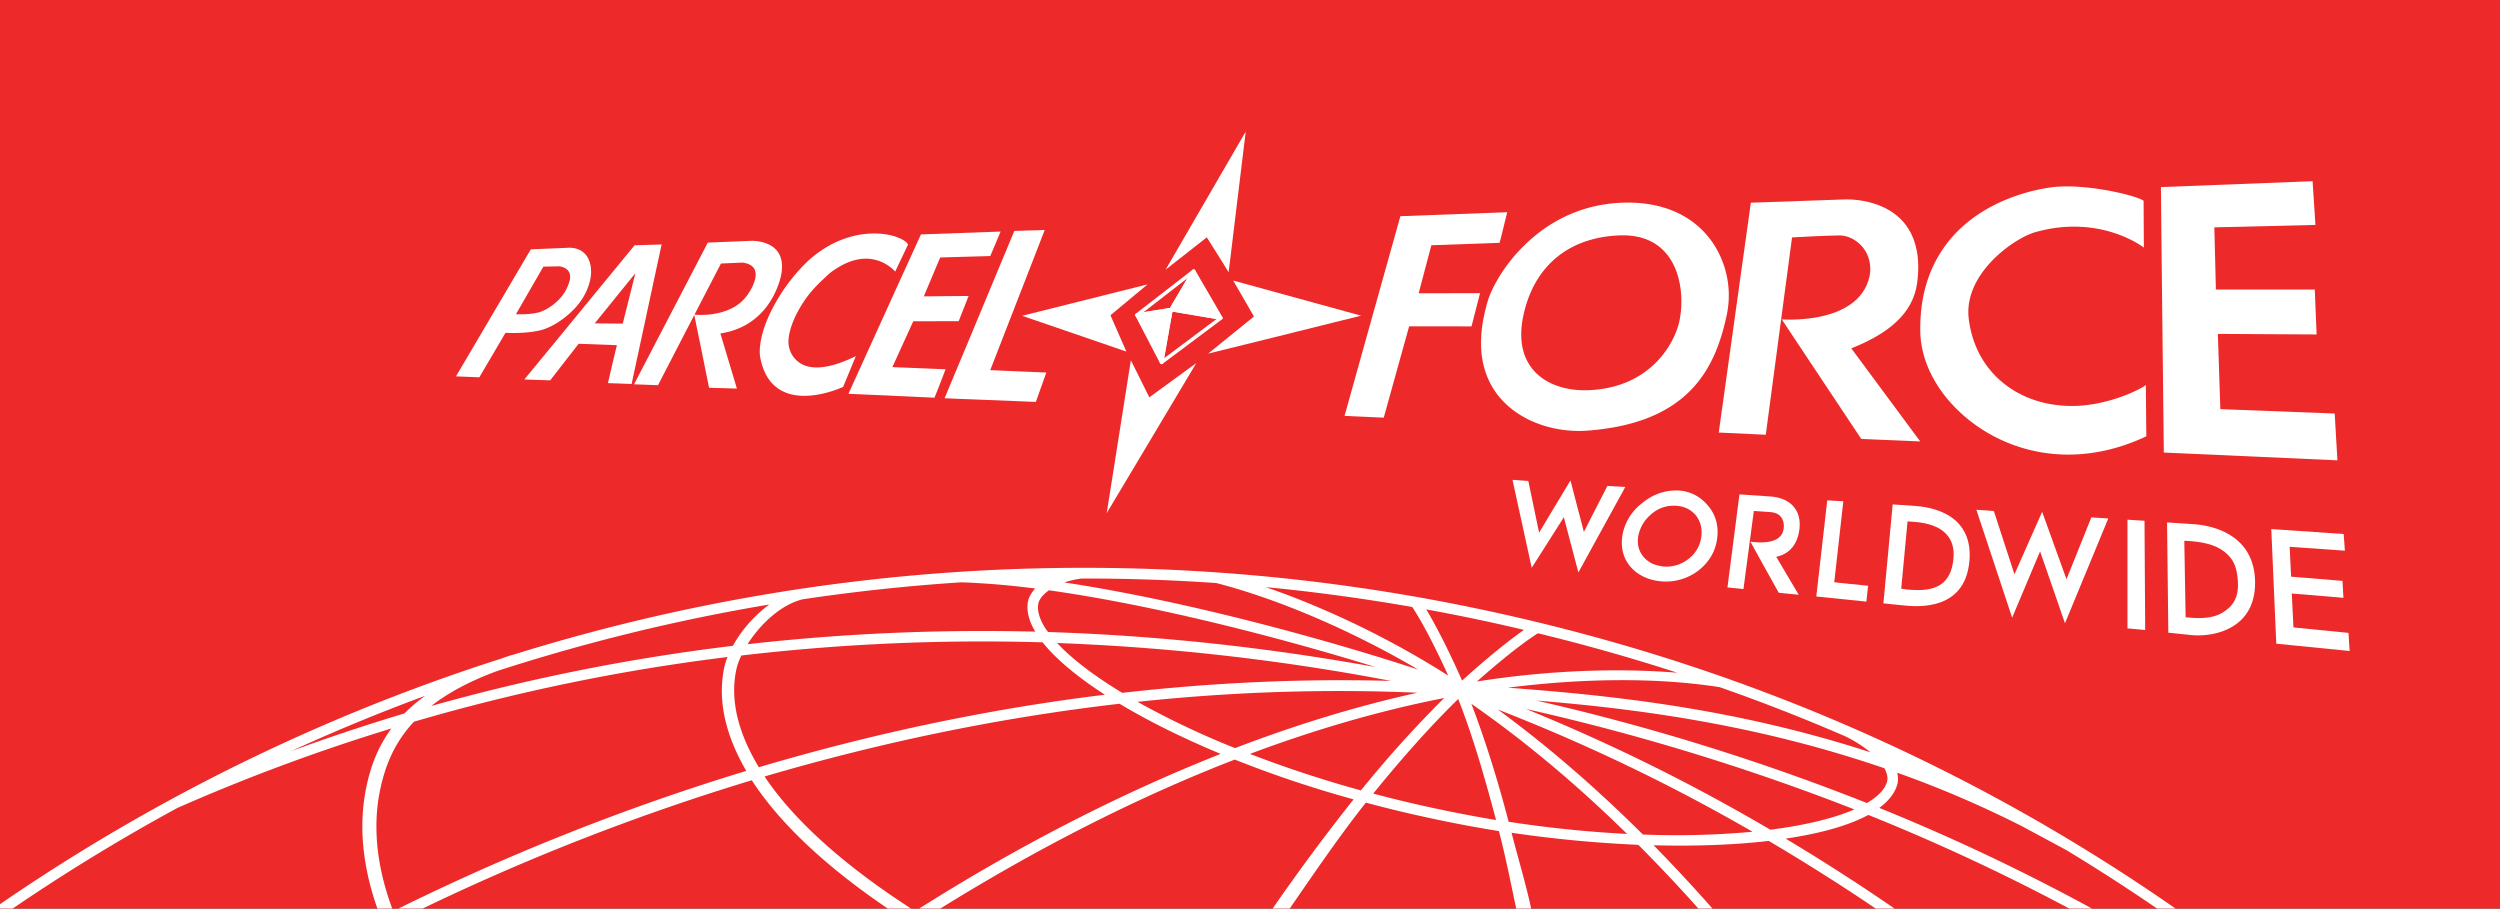 <svg xmlns="http://www.w3.org/2000/svg" width="141.578" height="51.45"><rect width="100%" height="100%" fill="#333333" stroke="none"/><defs><clipPath id="a"><path d="M256.104 26.275h329.682v77.387H256.104V26.275z"/></clipPath></defs><g transform="matrix(1.25 0 0 -1.25 -587.313 105.618)"><path d="M590.365 88.253H467.487V43.214h122.878v45.04z" fill="#ed2929"/><g clip-path="url(#a)"><path d="M554.432 48.113a102.761 102.761 0 0 1-14.973 4.643c4.364-.36 9.857-1.039 15.765-3.069.128-.24.158-.438.128-.564-.076-.36-.397-.7-.92-1.01m-4.376-1.209a85.119 85.119 0 0 1-11.074 5.472 102.724 102.724 0 0 0 14.88-4.552c-.911-.396-2.203-.715-3.806-.92m-5.773-.218c-2.155 2.142-4.35 4.037-6.574 5.664a83.406 83.406 0 0 0 11.54-5.538 38.071 38.071 0 0 0-4.966-.126m-6.083.577c-.52 1.986-1.085 3.77-1.69 5.346 2.389-1.66 4.746-3.63 7.055-5.895-1.67.085-3.473.26-5.365.55m-3.213.58a56.35 56.35 0 0 0-2.922.697c1.333 1.647 2.617 3.081 3.849 4.286.632-1.598 1.169-3.43 1.715-5.483-.88.144-1.725.308-2.642.5m-3.48.841a52.758 52.758 0 0 0-5.027 1.654c3.007 1.126 5.949 1.974 8.8 2.532a51.717 51.717 0 0 1-3.773-4.186m-10.121 4.013c4.272.453 8.508.594 12.678.412-2.684-.592-5.446-1.43-8.258-2.509a37.834 37.834 0 0 0-4.42 2.097m-3.642 2.665a100.72 100.72 0 0 0 15.128-1.718c-4.007.115-8.083-.076-12.178-.54-1.294.783-2.297 1.552-2.95 2.258m-13.513-5.628c-.94 1.552-1.314 3.054-1.022 4.421.04.193.12.412.228.64a93.64 93.64 0 0 0 13.65.597c.578-.73 1.53-1.54 2.82-2.373-5.223-.637-10.477-1.745-15.676-3.285m-14.844 2.775c.735.571 1.696 1.11 2.983 1.582a86.152 86.152 0 0 0 12.333 3.015 5.926 5.926 0 0 1-1.651-1.872 90.106 90.106 0 0 1-13.665-2.725m-1.216-.338a89.239 89.239 0 0 1-5.134-1.71 85.251 85.251 0 0 0 6.078 2.51 7.357 7.357 0 0 1-.944-.8m25.235 5.941a35.96 35.96 0 0 0 3.344-.282c-.167-.183-.28-.372-.322-.559-.088-.42.027-.89.324-1.395a94.805 94.805 0 0 1-13.033-.568c.555.877 1.47 1.773 2.489 2.033a86.72 86.72 0 0 0 7.198.771m3.492-.942c.035.17.199.382.475.58 4.795-.674 10.466-2.14 14.797-3.478-4.976.904-9.93 1.431-14.834 1.588-.032.044-.074.09-.102.132-.293.452-.41.848-.336 1.178m1.967 1.114a87.282 87.282 0 0 0 6.088-.205c2.847-.733 6.196-2.184 9.15-3.922-4.311 1.413-10.634 3.133-16.03 3.948.229.08.494.142.792.18m14.968-1.292c.596-.903 1.25-2.275 1.63-3.108-2.572 1.64-5.53 3.07-8.274 4.01a87.127 87.127 0 0 0 6.644-.902m2.855-.543a84.954 84.954 0 0 0 2.207-.494c-1.067-.745-2.29-1.83-2.804-2.297-.283.638-.956 2.116-1.624 3.225a86.13 86.13 0 0 0 2.22-.434m9.155-2.435c-2.804.23-5.973.094-9.08-.397.688.611 1.848 1.6 2.763 2.185a87.003 87.003 0 0 0 6.317-1.788m7.6-2.877a5.721 5.721 0 0 0 1.15-.729c-6.275 2.046-12.033 2.6-16.427 2.928 3.392.435 6.786.467 9.595.024a83.631 83.631 0 0 0 5.683-2.223m10.005-5.148a85.24 85.24 0 0 0 4.3-2.777h.835c-9.537 6.671-20.215 11.281-31.796 13.705a86.839 86.839 0 0 1-43.758-2.109v.006c-.175-.054-.334-.11-.497-.168a86.717 86.717 0 0 1-14.853-6.327l-.023-.009v-.004a86.793 86.793 0 0 1-7.805-4.778v-.316h.402a86.656 86.656 0 0 0 7.634 4.676 87.202 87.202 0 0 0 9.698 3.601c-.634-.857-.945-1.748-1.128-2.609-.377-1.762-.192-3.66.533-5.668h.674c-.748 1.971-.946 3.832-.584 5.535.212.983.59 2.045 1.522 3.047a89.285 89.285 0 0 0 14.207 2.932 3.098 3.098 0 0 1-.142-.456c-.32-1.483.044-3.076.993-4.703a103.925 103.925 0 0 1-15.996-6.355h1.089a103.28 103.28 0 0 0 15.157 5.931c1.278-1.973 3.436-3.99 6.336-5.93h1.063c-3.126 1.994-5.46 4.067-6.82 6.1 5.336 1.57 10.726 2.678 16.083 3.296 1.273-.766 2.813-1.537 4.58-2.272-4.533-1.794-9.185-4.166-13.843-7.125h.953c4.555 2.844 9.103 5.153 13.529 6.868a51.033 51.033 0 0 1 5.383-1.803 93.478 93.478 0 0 1-3.748-5.065h.774c1.239 1.796 2.359 3.441 3.532 4.916a59.781 59.781 0 0 1 3.158-.754 57.002 57.002 0 0 1 2.87-.534c.295-1.143.539-2.358.806-3.628h.68c-.263 1.24-.63 2.43-.914 3.552a55.582 55.582 0 0 1 5.742-.546 72.674 72.674 0 0 0 2.827-3.006h.636a72.243 72.243 0 0 1-2.77 2.986c1.91-.05 3.678.017 5.216.197a94.748 94.748 0 0 0 5.022-3.183h.849a93.75 93.75 0 0 1-5.103 3.286c1.57.233 2.858.594 3.744 1.074a92.977 92.977 0 0 0 9.324-4.36h1.025a92.797 92.797 0 0 1-9.853 4.678c.449.333.739.71.832 1.132.027.137.02.294-.017.462a48.265 48.265 0 0 0 5.633-2.415l2.009-1.08" fill="#ffffff"/><path d="M493.226 70.26l1.242 2.155.728.014s.586-.047.47-.625V71.8a2.308 2.308 0 0 0-.195-.48c-.235-.433-.767-.847-1.193-.972-.022-.007-.048-.011-.073-.018-.422-.101-.979-.07-.979-.07m-.475-.844s.996-.058 1.67.14c.678.198 1.523.859 1.897 1.55.134.244.436.866.256 1.483v.004c-.22.76-.984.676-.984.676l-1.692-.071-3.39-5.755.922-.037.137-.005 1.184 2.015z" fill="#ffffff"/><path d="M554.45 57.655l.036.302-.86.087-.674.07.373 3.336.037.333-.728.043-.496-4.355.669-.069 1.6-.164.044.417z" fill="#ffffff"/><path d="M538.968 70.605c.548 1.901 1.99 3.127 4.232 3.224 1.425.06 2.183-.633 2.548-1.499.354-.85.325-1.868.156-2.514-.23-.88-1.267-2.893-4.102-3-.75-.027-1.47.135-2.023.507-.847.57-1.292 1.63-.81 3.282m2.802-5.62c4.574.343 5.798 2.78 6.32 5.29a4.273 4.273 0 0 1-.424 2.856c-.687 1.28-2.089 2.263-4.328 2.18-1.952-.073-3.413-.937-4.42-1.923a7.573 7.573 0 0 1-.787-.9c-.455-.617-.747-1.206-.873-1.612a7.851 7.851 0 0 1-.165-.65 5.745 5.745 0 0 1-.14-1.504c.058-1.176.55-2.042 1.254-2.649.973-.845 2.36-1.179 3.563-1.088" fill="#ffffff"/><path d="M533.69 69.71l2.827-.002.133.517.254.988-1.606-.004h-1.175l.575 2.174 3.093.111.093.366.25 1.02-4.84-.18-1.479-5.286-.087-.312-.964-3.45 1.17-.053.607-.026 1.15 4.137z" fill="#ffffff"/><path d="M516.86 73.246l.321.827-1.376-.04-.35-.84-.47-1.127-.747-1.797-.475-1.142-.9-2.15-.218-.525.556-.024.584-.022 2.995-.12.187.527.287.803-1.407.06-1.134.049 2.147 5.52z" fill="#ffffff"/><path d="M512.395 66.996l.295.768-1.347.056-1.064.042.947 2.077 2.058.004.124.319.326.823-.97-.007-1.06-.011.742 1.763 2.268.064.12.28.349.83-3.61-.13-.41-.901-.545-1.192-2.064-4.544-.264-.583.668-.03.378-.017 2.852-.13.207.519z" fill="#ffffff"/><path d="M508.05 66.966l.061.151.514 1.244c-1.124-.55-1.84-.594-2.295-.43a1.14 1.14 0 0 0-.735.855c-.112.484.18 1.375.798 2.227.21.29.472.57.758.834.015.017.04.035.056.053.086.077.158.156.248.227.146.114.287.204.424.284 1.582.932 2.528-.222 2.528-.222l.414.872.17.362c-.314.497-2.54 1.066-4.538-.755a7.153 7.153 0 0 1-.594-.633c-.734-.87-1.352-1.999-1.53-2.927-.056-.292-.079-.568-.037-.803.152-.808.515-1.259.956-1.503 1.135-.626 2.801.164 2.801.164" fill="#ffffff"/><path d="M520.216 70.083l-.055.13 1.68 1.398-4.942-1.238-.743-.186.592-.203 1.293-.443 2.84-.976-.665 1.518z" fill="#ffffff"/><path d="M525.511 72.165l.05.377.362 2.99.365 3.002-3.63-6.257 1.866 1.464.186-.294.477-.759.324-.523z" fill="#ffffff"/><path d="M523.172 67.407l-.934-.681-.316-.231-.065.124-.594 1.196-.179.356-.045-.28-1.049-6.643 1.387 2.32 1.326 2.223.962 1.612.384.642-.877-.638z" fill="#ffffff"/><path d="M531.515 70.192l-5.113 1.405-.304.085-.38.104.944-1.631-.829-.67-1.25-1.013.764.19 2.106.52 2.736.682 1.326.328z" fill="#ffffff"/><path d="M567.864 65.59l.019-1.6.23-.008.792-.036 6.843-.307-.05.839-.074 1.282-4.193.16-.988.039-.112 3.408 4.474-.025-.03.725-.053 1.31h-4.48l-.071 2.817 4.58.11-.041.637-.088 1.344-6.871-.266.018-1.83.022-2.082.073-6.517z" fill="#ffffff"/><path d="M522.904 70.47l1.025 1.741-2.286-1.772-.283-.219 1.544.25z" fill="none" stroke="#ffffff" stroke-width="0.16" stroke-linecap="round" stroke-linejoin="round"/><path d="M498.064 69.832l-1.27.012 1.843 2.275-.573-2.287zm1.613 2.898l.148.689-1.225-.037-1.399-1.704-.003-.002-2.267-2.763-.067-.08-1.26-1.531 1.055-.035.117-.005 1.29 1.658 1.733-.064-.155-.641-.25-1.078.715-.025.357-.014 1.211 5.632z" fill="#ffffff"/><path d="M502.327 70.3a3.502 3.502 0 0 0-1.013-.06l1.199 2.315.969.043c.548-.066.652-.375.587-.712-.072-.36-.337-.753-.484-.915-.355-.402-.831-.585-1.258-.671m.16-.913c1.896.29 2.483 1.784 2.659 2.295.148.45.162.79.099 1.052-.211.9-1.36.85-1.36.85l-1.967-.08-2.326-4.467-1.017-1.953.587-.022.38-.014.119-.005 1.643 3.178.28-1.362.39-1.931.486-.015.776-.023-.748 2.497z" fill="#ffffff"/><path d="M556.954 68.617c.215-.954.768-1.897 1.582-2.692 1.866-1.83 5.074-2.841 8.553-1.197l-.005.514-.016 1.807c-.515-.36-1.916-.92-3.209-.945-1.302-.03-2.468.367-3.33 1.104-.794.675-1.334 1.637-1.484 2.832-.256 2.05 2.052 3.669 3.026 3.94 2.958.83 4.907-.703 4.907-.703l-.007 1.149-.005.974c-.338.244-2.457.74-3.897.636-.847-.06-3.829-.586-5.332-3.034-.567-.92-.93-2.1-.885-3.638a4.1 4.1 0 0 1 .102-.747" fill="#ffffff"/><path d="M547.718 64.898l1.559-.073.572-.027 1.19 8.94s1.468.084 2.14.09c.52.009 1.174-.401 1.355-1.117.049-.206.07-.434.027-.687-.254-1.263-1.44-1.74-2.455-1.914-.822-.14-1.531-.086-1.531-.086l1.263-1.904 2.336-3.511.692-.03 1.98-.084-3.123 4.218c1.639.65 2.797 1.547 2.985 2.97.144 1.11-.048 1.889-.394 2.443-.911 1.456-2.913 1.333-2.913 1.333l-4.228-.148-.501-3.58-.717-5.14-.237-1.693z" fill="#ffffff"/><path d="M576.278 55.33l-.028.492-1.8.177-.695.07-.075 1.536 2.34-.194-.015.26-.028.506-1.633.135-.694.056-.067 1.353 2.503-.175-.017.236-.039.518-3.279.226.226-5.193.701-.07 2.624-.262-.024.33z" fill="#ffffff"/><path d="M568.87 56.527l-.06 3.468.114-.005c.878-.053 1.365-.221 1.733-.517a1.5 1.5 0 0 0 .236-.235c.21-.258.314-.593.343-1.078.047-.692-.193-1.065-.55-1.322-.162-.114-.442-.324-1.115-.343-.165-.003-.345 0-.566.024 0 0-.05.001-.135.008m3.147 1.522c.008.848-.272 1.434-.673 1.842-.614.624-1.525.823-2.161.857l-1.154.078.057-4.995.708-.074.318-.033c1.028-.104 2.882.269 2.905 2.325" fill="#ffffff"/><path d="M567.01 60.45l-.002.451-.773.049v-4.924l.678-.062.125-.012-.028 4.498z" fill="#ffffff"/><path d="M543.483 62.432l-.81.046-.756-1.473-.308-.61-.402 1.537-.206.795-1.043-1.731-.378-.636-.444 2.129-.044.216-.718.05.871-3.986.366.576 1.09 1.716.206-.786.452-1.716.321.587 1.667 3.034.136.252z" fill="#ffffff"/><path d="M544.322 59.25c-.23.272-.312.586-.248.964.079.386.262.705.575.976.31.272.669.403 1.077.393.362-.01.64-.123.852-.333.029-.03.063-.054.088-.086.224-.28.314-.606.26-.995a1.47 1.47 0 0 0-.556-.978 1.616 1.616 0 0 0-1.092-.367 1.767 1.767 0 0 0-.343.057 1.206 1.206 0 0 0-.613.37m2.504-.583c.473.382.754.868.823 1.455.07.577-.078 1.086-.45 1.5a1.656 1.656 0 0 1-.248.24 1.784 1.784 0 0 1-1.155.41c-.566.003-1.098-.194-1.564-.584a2.338 2.338 0 0 1-.874-1.42c-.097-.578.032-1.078.385-1.48.21-.23.465-.392.756-.5a2.437 2.437 0 0 1 2.327.379" fill="#ffffff"/><path d="M550.325 59.266v.004c.6.123.966.57 1.047 1.246.053.427-.045.779-.272 1.036-.235.267-.609.429-1.103.453l-1.341.092-.543-4.216.553-.056.172-.018.47 3.538.734-.05c.285-.018.483-.134.572-.352a.766.766 0 0 0 .041-.418c-.071-.485-.57-.593-.975-.604-.286-.005-.528.036-.528.036l.427-.776.857-1.541.334-.035.571-.055-1.016 1.716z" fill="#ffffff"/><path d="M556.272 60.873l.222-.016c.467-.028 1.145-.132 1.544-.572.224-.245.359-.592.314-1.097-.111-1.215-.87-1.446-1.704-1.425-.133.002-.267.01-.403.024l-.26.037.287 3.05zm2.805-1.775c.066.846-.197 1.412-.602 1.787-.51.47-1.238.643-1.84.686l-1.037.071-.42-4.483.666-.068.302-.03c1.08-.113 2.766.03 2.93 2.037" fill="#ffffff"/><path d="M565.364 61.005l-.766.05-.876-2.182-.25-.619-.798 2.21-.305.843-.98-2.213-.274-.62-.8 2.457-.135.412-.79.056 1.62-4.888.27.638.996 2.366.37-1.066.758-2.193.257.624 1.528 3.696.175.43z" fill="#ffffff"/><path d="M522.567 68.58l.209 1.179.128.71-1.543-.248.225-.434.89-1.711.09.504z" fill="#ffffff" stroke="#ffffff" stroke-width="0.16" stroke-linecap="round" stroke-linejoin="round"/><path d="M523.539 70.362l1.622-.272-.617 1.064-.413.707-.17.295-.033.055-1.024-1.741.635-.108z" fill="#ffffff" stroke="#ffffff" stroke-width="0.16" stroke-linecap="round" stroke-linejoin="round"/><path d="M522.904 70.47l-.13-.712-.207-1.179-.092-.503.252.19 2.433 1.822-1.621.274-.635.107z" fill="none" stroke="#ffffff" stroke-width="0.16" stroke-linecap="round" stroke-linejoin="round"/></g></g></svg>